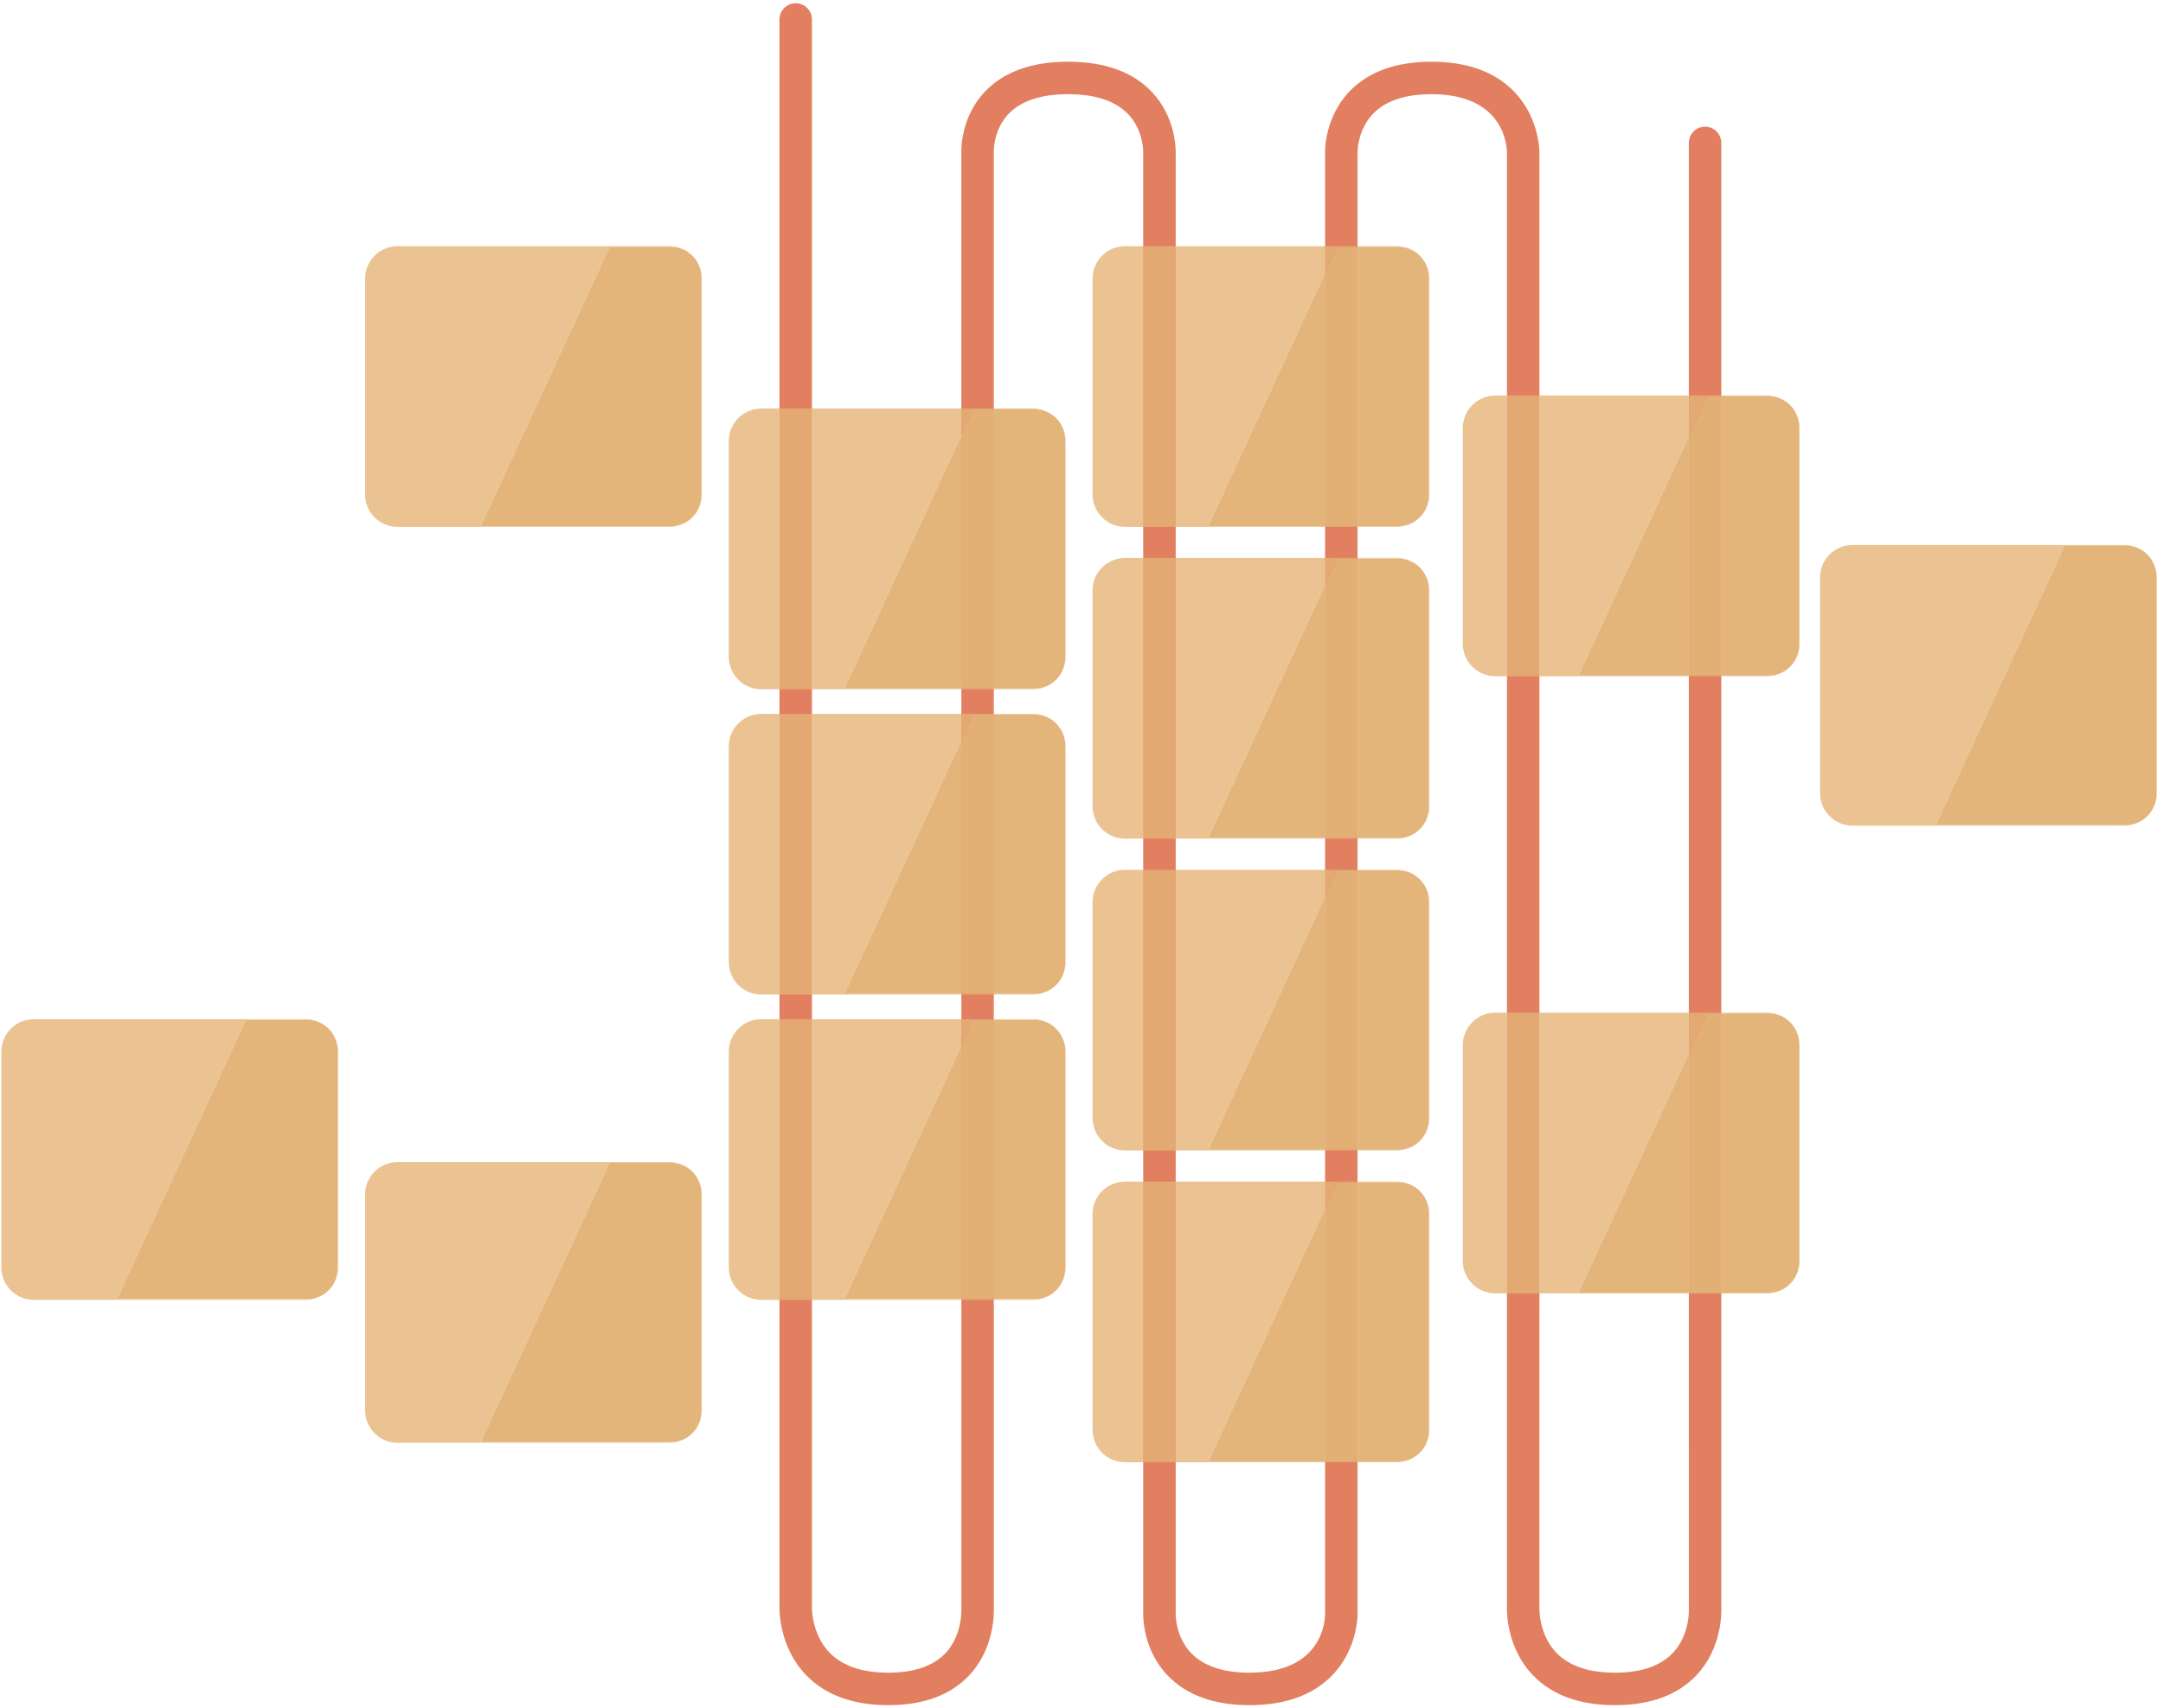 <?xml version="1.0" encoding="UTF-8" standalone="no"?>
<svg xmlns="http://www.w3.org/2000/svg" xmlns:xlink="http://www.w3.org/1999/xlink" xmlns:sketch="http://www.bohemiancoding.com/sketch/ns" width="333px" height="263px" viewBox="0 0 333 263" version="1.1">
  <title>illustration</title>
  <desc>Created with Sketch.</desc>
  <defs></defs>
  <g id="icons" stroke="none" stroke-width="1" fill="none" fill-rule="evenodd">
    <g id="illustration">
      <path d="M235.964,257.856 C231.98,253.682 231.98,248.211 232,247.462 L232,23.5 C231.996,22.571 231.635,14.5 220.375,14.5 C216.374,14.5 213.369,15.494 211.443,17.455 C208.969,19.972 209,23.402 209,23.436 L209,248.5 C209,248.694 209.013,253.947 205.007,257.997 C202.051,260.985 197.801,262.5 192.375,262.5 C186.939,262.5 182.711,260.98 179.807,257.98 C175.869,253.91 175.994,248.641 176.001,248.418 L176,23.445 C176.003,23.377 176.066,20.021 173.637,17.525 C171.684,15.518 168.589,14.5 164.438,14.5 C160.294,14.5 157.216,15.514 155.291,17.515 C152.897,20.001 152.996,23.351 152.997,23.384 L153,247.436 C153.039,248.3 153.114,253.721 149.252,257.863 C146.383,260.94 142.177,262.5 136.75,262.5 C131.338,262.5 127.088,260.949 124.121,257.891 C119.869,253.51 120,247.672 120,247.425 L120,3 C120,1.619 121.119,0.5 122.5,0.5 C123.881,0.5 125,1.619 125,3 L125,247.5 C124.999,247.601 124.961,251.612 127.746,254.447 C129.736,256.473 132.766,257.5 136.75,257.5 C140.734,257.5 143.71,256.475 145.595,254.453 C148.206,251.653 148.009,247.714 148.006,247.675 L148,23.541 C147.978,22.785 147.991,17.95 151.619,14.12 C154.523,11.055 158.836,9.5 164.438,9.5 C170.037,9.5 174.361,11.052 177.292,14.112 C180.978,17.962 181.015,22.834 181,23.531 L181,248.5 C180.999,248.598 180.968,252.028 183.442,254.545 C185.369,256.506 188.375,257.5 192.375,257.5 C203.635,257.5 203.996,249.429 204,248.509 L204,23.5 C203.994,23.359 203.869,18.09 207.807,14.021 C210.711,11.02 214.939,9.5 220.375,9.5 C225.801,9.5 230.051,11.015 233.007,14.003 C237.013,18.053 237.003,23.306 237,23.527 L236.997,247.616 C236.997,247.642 236.894,251.623 239.617,254.442 C241.579,256.471 244.61,257.5 248.626,257.5 C252.653,257.5 255.663,256.466 257.57,254.427 C260.191,251.625 260.008,247.705 260.005,247.666 L260,22 C260,20.619 261.119,19.5 262.5,19.5 C263.881,19.5 265,20.619 265,22 L265,247.44 C265.036,248.29 265.098,253.699 261.222,257.843 C258.331,260.933 254.092,262.5 248.626,262.5 C243.166,262.5 238.906,260.937 235.964,257.856 Z" id="element" fill="#E27F60"></path>
      <g id="panels" transform="translate(0, 37)">
        <path d="M107.029,2.864 C107.645,3.691 108,4.739 108,5.897 L108,39.107 C108,40.299 107.624,41.373 106.975,42.209 C107.65,41.357 108.053,40.279 108.053,39.107 L108.053,5.897 C108.053,4.757 107.672,3.706 107.029,2.864 M103.054,0.897 L61.202,0.897 C58.44,0.897 56.202,3.136 56.202,5.897 L56.202,39.107 C56.202,41.868 58.44,44.107 61.202,44.107 L103.054,44.107 C104.255,44.107 105.358,43.683 106.221,42.976 C105.416,43.621 104.384,44 103.22,44 L73.996,44 L93.846,1 L103.22,1 C104.321,1 105.303,1.339 106.087,1.922 C105.245,1.279 104.194,0.897 103.054,0.897" id="Fill-2" fill="#EBC392"></path>
        <path d="M106.975,42.209 C106.751,42.491 106.499,42.748 106.221,42.976 C106.501,42.751 106.754,42.494 106.975,42.209 M106.087,1.922 C106.441,2.193 106.758,2.51 107.029,2.864 C106.762,2.505 106.445,2.188 106.087,1.922" id="Fill-3" fill="#E8C191"></path>
        <path d="M103.22,1 L93.846,1 L73.996,44 L103.22,44 C104.384,44 105.416,43.621 106.221,42.976 C106.499,42.748 106.751,42.491 106.975,42.209 C107.624,41.373 108,40.299 108,39.107 L108,5.897 C108,4.739 107.645,3.691 107.029,2.864 C106.758,2.51 106.441,2.193 106.087,1.922 C105.303,1.339 104.321,1 103.22,1" id="Fill-4" fill="#E4B57B"></path>
        <path d="M162.221,67.976 C161.416,68.621 160.384,69 159.22,69 L153,69 L153,69.107 L159.054,69.107 C160.256,69.107 161.358,68.683 162.221,67.976 M120,25.897 L117.202,25.897 C114.44,25.897 112.202,28.136 112.202,30.897 L112.202,64.107 C112.202,66.868 114.44,69.107 117.202,69.107 L120,69.107 L120,25.897 M148,25.897 L125,25.897 L125,69.107 L148,69.107 L148,69 L129.996,69 L148,29.999 L148,25.897 M159.054,25.897 L153,25.897 L153,26 L159.22,26 C160.319,26 161.299,26.338 162.082,26.919 C161.242,26.278 160.192,25.897 159.054,25.897" id="Fill-5" fill="#EBC392"></path>
        <path d="M148,69.107 L153,69.107 L153,69 L148,69 L148,69.107 Z M120,69.107 L125,69.107 L125,25.897 L120,25.897 L120,69.107 Z M153,25.897 L148,25.897 L148,29.999 L149.846,26 L153,26 L153,25.897 L153,25.897 Z" id="Fill-6" fill="#E4A972"></path>
        <path d="M163.03,27.865 C163.645,28.692 164,29.74 164,30.897 L164,64.107 C164,65.299 163.624,66.373 162.975,67.209 C163.65,66.357 164.054,65.279 164.054,64.107 L164.054,30.897 C164.054,29.757 163.672,28.707 163.03,27.865" id="Fill-7" fill="#EBC392"></path>
        <path d="M162.975,67.209 C162.752,67.491 162.499,67.748 162.221,67.976 C162.501,67.751 162.754,67.494 162.975,67.209 M162.082,26.919 C162.439,27.19 162.758,27.509 163.03,27.865 C162.761,27.505 162.443,27.186 162.082,26.919" id="Fill-8" fill="#E8C191"></path>
        <path d="M148,29.999 L129.996,69 L148,69 L148,29.999 M159.22,26 L153,26 L153,69 L159.22,69 C160.384,69 161.416,68.621 162.221,67.976 C162.499,67.748 162.752,67.491 162.975,67.209 C163.624,66.373 164,65.299 164,64.107 L164,30.897 C164,29.74 163.645,28.692 163.03,27.865 C162.758,27.509 162.439,27.19 162.082,26.919 C161.299,26.338 160.319,26 159.22,26" id="Fill-9" fill="#E4B57B"></path>
        <path d="M153,26 L149.846,26 L148,29.999 L148,69 L153,69 L153,26" id="Fill-10" fill="#E2AF75"></path>
        <path d="M218.221,42.976 C217.416,43.621 216.384,44 215.22,44 L209,44 L209,44.107 L215.054,44.107 C216.255,44.107 217.358,43.683 218.221,42.976 M176,0.897 L173.202,0.897 C170.44,0.897 168.202,3.136 168.202,5.897 L168.202,39.107 C168.202,41.868 170.44,44.107 173.202,44.107 L176,44.107 L176,0.897 M204,0.897 L181,0.897 L181,44.107 L204,44.107 L204,44 L185.996,44 L204,4.999 L204,0.897 M215.054,0.897 L209,0.897 L209,1 L215.22,1 C216.321,1 217.303,1.339 218.087,1.922 C217.246,1.279 216.194,0.897 215.054,0.897" id="Fill-11" fill="#EBC392"></path>
        <path d="M204,44.107 L209,44.107 L209,44 L204,44 L204,44.107 Z M176,44.107 L181,44.107 L181,0.897 L176,0.897 L176,44.107 Z M209,0.897 L204,0.897 L204,4.999 L205.846,1 L209,1 L209,0.897 L209,0.897 Z" id="Fill-12" fill="#E4A972"></path>
        <path d="M219.029,2.864 C219.645,3.691 220,4.739 220,5.897 L220,39.107 C220,40.299 219.624,41.373 218.975,42.209 C219.65,41.357 220.053,40.279 220.053,39.107 L220.053,5.897 C220.053,4.757 219.672,3.706 219.029,2.864" id="Fill-13" fill="#EBC392"></path>
        <path d="M218.975,42.209 C218.752,42.491 218.499,42.748 218.221,42.976 C218.501,42.751 218.754,42.494 218.975,42.209 M218.087,1.922 C218.441,2.193 218.758,2.51 219.029,2.864 C218.762,2.505 218.445,2.188 218.087,1.922" id="Fill-14" fill="#E8C191"></path>
        <path d="M204,4.999 L185.996,44 L204,44 L204,4.999 M215.22,1 L209,1 L209,44 L215.22,44 C216.384,44 217.416,43.621 218.221,42.976 C218.499,42.748 218.752,42.491 218.975,42.209 C219.624,41.373 220,40.299 220,39.107 L220,5.897 C220,4.739 219.645,3.691 219.029,2.864 C218.758,2.51 218.441,2.193 218.087,1.922 C217.303,1.339 216.321,1 215.22,1" id="Fill-15" fill="#E4B57B"></path>
        <path d="M209,1 L205.846,1 L204,4.999 L204,44 L209,44 L209,1" id="Fill-16" fill="#E2AF75"></path>
        <path d="M218.221,90.976 C217.416,91.621 216.384,92 215.22,92 L209,92 L209,92.107 L215.054,92.107 C216.256,92.107 217.358,91.683 218.221,90.976 M176,48.897 L173.202,48.897 C170.44,48.897 168.202,51.136 168.202,53.897 L168.202,87.107 C168.202,89.869 170.44,92.107 173.202,92.107 L176.001,92.107 L176,48.897 M204,48.897 L181,48.897 L181,92.107 L204,92.107 L204,92 L185.996,92 L204,52.999 L204,48.897 M215.054,48.897 L209,48.897 L209,49 L215.22,49 C216.321,49 217.303,49.339 218.087,49.922 C217.246,49.279 216.194,48.897 215.054,48.897" id="Fill-17" fill="#EBC392"></path>
        <path d="M204,92.107 L209,92.107 L209,92 L204,92 L204,92.107 Z M181,48.897 L176,48.897 L176.001,92.107 L181,92.107 L181,48.897 L181,48.897 Z M209,48.897 L204,48.897 L204,52.999 L205.846,49 L209,49 L209,48.897 L209,48.897 Z" id="Fill-18" fill="#E4A972"></path>
        <path d="M219.028,50.863 C219.645,51.69 220,52.738 220,53.897 L220,87.107 C220,88.299 219.624,89.373 218.975,90.21 C219.65,89.357 220.053,88.279 220.053,87.107 L220.053,53.897 C220.053,52.756 219.671,51.705 219.028,50.863" id="Fill-19" fill="#EBC392"></path>
        <path d="M218.975,90.21 C218.752,90.491 218.499,90.748 218.221,90.976 C218.501,90.751 218.754,90.494 218.975,90.21 M218.087,49.922 C218.441,50.193 218.758,50.509 219.028,50.863 C218.761,50.505 218.445,50.188 218.087,49.922" id="Fill-20" fill="#E8C191"></path>
        <path d="M204,52.999 L185.996,92 L204,92 L204,52.999 M215.22,49 L209,49 L209,92 L215.22,92 C216.384,92 217.416,91.621 218.221,90.976 C218.499,90.748 218.752,90.491 218.975,90.21 C219.624,89.373 220,88.299 220,87.107 L220,53.897 C220,52.738 219.645,51.69 219.028,50.863 C218.758,50.509 218.441,50.193 218.087,49.922 C217.303,49.339 216.321,49 215.22,49" id="Fill-21" fill="#E4B57B"></path>
        <path d="M209,49 L205.846,49 L204,52.999 L204,92 L209,92 L209,49" id="Fill-22" fill="#E2AF75"></path>
        <path d="M218.221,138.976 C217.416,139.621 216.384,140 215.22,140 L209,140 L209,140.107 L215.054,140.107 C216.256,140.107 217.358,139.683 218.221,138.976 M176.001,96.897 L173.202,96.897 C170.44,96.897 168.202,99.136 168.202,101.897 L168.202,135.107 C168.202,137.869 170.44,140.107 173.202,140.107 L176.001,140.107 L176.001,96.897 M204,96.897 L181,96.897 L181,140.107 L204,140.107 L204,140 L185.996,140 L204,100.999 L204,96.897 M215.054,96.897 L209,96.897 L209,97 L215.22,97 C216.321,97 217.303,97.339 218.087,97.922 C217.246,97.279 216.194,96.897 215.054,96.897" id="Fill-23" fill="#EBC392"></path>
        <path d="M204,140.107 L209,140.107 L209,140 L204,140 L204,140.107 Z M176.001,140.107 L181,140.107 L181,96.897 L176.001,96.897 L176.001,140.107 Z M209,96.897 L204,96.897 L204,100.999 L205.846,97 L209,97 L209,96.897 L209,96.897 Z" id="Fill-24" fill="#E4A972"></path>
        <path d="M219.028,98.863 C219.645,99.69 220,100.738 220,101.897 L220,135.107 C220,136.299 219.624,137.373 218.975,138.21 C219.65,137.357 220.053,136.279 220.053,135.107 L220.053,101.897 C220.053,100.756 219.671,99.705 219.028,98.863" id="Fill-25" fill="#EBC392"></path>
        <path d="M218.975,138.21 C218.752,138.491 218.499,138.748 218.221,138.976 C218.501,138.751 218.754,138.494 218.975,138.21 M218.087,97.922 C218.441,98.193 218.758,98.509 219.028,98.863 C218.761,98.505 218.445,98.188 218.087,97.922" id="Fill-26" fill="#E8C191"></path>
        <path d="M204,100.999 L185.996,140 L204,140 L204,100.999 M215.22,97 L209,97 L209,140 L215.22,140 C216.384,140 217.416,139.621 218.221,138.976 C218.499,138.748 218.752,138.491 218.975,138.21 C219.624,137.373 220,136.299 220,135.107 L220,101.897 C220,100.738 219.645,99.69 219.028,98.863 C218.758,98.509 218.441,98.193 218.087,97.922 C217.303,97.339 216.321,97 215.22,97" id="Fill-27" fill="#E4B57B"></path>
        <path d="M209,97 L205.846,97 L204,100.999 L204,140 L209,140 L209,97" id="Fill-28" fill="#E2AF75"></path>
        <path d="M218.221,186.976 C217.416,187.621 216.384,188 215.22,188 L209,188 L209,188.107 L215.054,188.107 C216.256,188.107 217.358,187.683 218.221,186.976 M176.001,144.897 L173.202,144.897 C170.44,144.897 168.202,147.136 168.202,149.897 L168.202,183.107 C168.202,185.868 170.44,188.107 173.202,188.107 L176.001,188.107 L176.001,144.897 M204,144.897 L181,144.897 L181,188.107 L204,188.107 L204,188 L185.996,188 L204,148.999 L204,144.897 M215.054,144.897 L209,144.897 L209,145 L215.22,145 C216.318,145 217.299,145.338 218.082,145.919 C217.242,145.278 216.192,144.897 215.054,144.897" id="Fill-29" fill="#EBC392"></path>
        <path d="M204,188.107 L209,188.107 L209,188 L204,188 L204,188.107 Z M176.001,188.107 L181,188.107 L181,144.897 L176.001,144.897 L176.001,188.107 Z M209,144.897 L204,144.897 L204,148.999 L205.846,145 L209,145 L209,144.897 L209,144.897 Z" id="Fill-30" fill="#E4A972"></path>
        <path d="M219.03,146.865 C219.645,147.692 220,148.74 220,149.897 L220,183.107 C220,184.299 219.624,185.373 218.975,186.209 C219.65,185.357 220.053,184.279 220.053,183.107 L220.053,149.897 C220.053,148.757 219.672,147.707 219.03,146.865" id="Fill-31" fill="#EBC392"></path>
        <path d="M218.975,186.209 C218.752,186.491 218.499,186.748 218.221,186.976 C218.501,186.751 218.754,186.494 218.975,186.209 M218.082,145.919 C218.439,146.191 218.758,146.509 219.03,146.865 C218.761,146.505 218.443,146.186 218.082,145.919" id="Fill-32" fill="#E8C191"></path>
        <path d="M204,148.999 L185.996,188 L204,188 L204,148.999 M215.22,145 L209,145 L209,188 L215.22,188 C216.384,188 217.416,187.621 218.221,186.976 C218.499,186.748 218.752,186.491 218.975,186.209 C219.624,185.373 220,184.299 220,183.107 L220,149.897 C220,148.74 219.645,147.692 219.03,146.865 C218.758,146.509 218.439,146.191 218.082,145.919 C217.299,145.338 216.318,145 215.22,145" id="Fill-33" fill="#E4B57B"></path>
        <path d="M209,145 L205.846,145 L204,148.999 L204,188 L209,188 L209,145" id="Fill-34" fill="#E2AF75"></path>
        <path d="M275.219,65.977 C274.415,66.622 273.384,67 272.22,67 L265,67 L265,67.107 L272.054,67.107 C273.255,67.107 274.357,66.683 275.219,65.977 M232,23.897 L230.202,23.897 C227.44,23.897 225.202,26.136 225.202,28.897 L225.202,62.107 C225.202,64.868 227.44,67.107 230.202,67.107 L232,67.107 L232,23.897 M260,23.897 L237,23.897 L236.999,67.107 L260,67.107 L260,67 L242.996,67 L260,30.165 L260,23.897 M272.054,23.897 L265,23.897 L265,24 L272.22,24 C273.318,24 274.298,24.337 275.081,24.918 C274.241,24.277 273.192,23.897 272.054,23.897" id="Fill-35" fill="#EBC392"></path>
        <path d="M260,67.107 L265,67.107 L265,67 L260,67 L260,67.107 Z M237,23.897 L232,23.897 L232,67.107 L236.999,67.107 L237,23.897 L237,23.897 Z M265,23.897 L260,23.897 L260,30.165 L262.846,24 L265,24 L265,23.897 L265,23.897 Z" id="Fill-36" fill="#E4A972"></path>
        <path d="M276.03,25.866 C276.645,26.692 277,27.74 277,28.897 L277,62.107 C277,63.298 276.624,64.372 275.975,65.209 C276.65,64.356 277.053,63.279 277.053,62.107 L277.053,28.897 C277.053,27.758 276.672,26.707 276.03,25.866" id="Fill-37" fill="#EBC392"></path>
        <path d="M275.975,65.209 C275.752,65.491 275.498,65.749 275.219,65.977 C275.5,65.752 275.754,65.494 275.975,65.209 M275.081,24.918 C275.438,25.19 275.758,25.509 276.03,25.866 C275.761,25.505 275.442,25.185 275.081,24.918" id="Fill-38" fill="#E8C191"></path>
        <path d="M260,30.165 L242.996,67 L260,67 L260,30.165 M272.22,24 L265,24 L265,67 L272.22,67 C273.384,67 274.415,66.622 275.219,65.977 C275.498,65.749 275.752,65.491 275.975,65.209 C276.624,64.372 277,63.298 277,62.107 L277,28.897 C277,27.74 276.645,26.692 276.03,25.866 C275.758,25.509 275.438,25.19 275.081,24.918 C274.298,24.337 273.318,24 272.22,24" id="Fill-39" fill="#E4B57B"></path>
        <path d="M265,24 L262.846,24 L260,30.165 L260,67 L265,67 L265,24" id="Fill-40" fill="#E2AF75"></path>
        <path d="M275.219,160.977 C274.415,161.622 273.384,162 272.22,162 L265,162 L265,162.107 L272.054,162.107 C273.255,162.107 274.357,161.683 275.219,160.977 M232,118.897 L230.202,118.897 C227.44,118.897 225.202,121.136 225.202,123.897 L225.202,157.107 C225.202,159.868 227.44,162.107 230.202,162.107 L232,162.107 L232,118.897 M260,118.897 L236.998,118.897 L236.998,162.107 L260,162.107 L260,162 L242.996,162 L260,125.165 L260,118.897 M272.054,118.897 L265,118.897 L265,119 L272.22,119 C273.318,119 274.298,119.337 275.081,119.918 C274.241,119.278 273.192,118.897 272.054,118.897" id="Fill-41" fill="#EBC392"></path>
        <path d="M260,162.107 L265,162.107 L265,162 L260,162 L260,162.107 Z M232,162.107 L236.998,162.107 L236.998,118.897 L232,118.897 L232,162.107 Z M265,118.897 L260,118.897 L260,125.165 L262.846,119 L265,119 L265,118.897 L265,118.897 Z" id="Fill-42" fill="#E4A972"></path>
        <path d="M276.03,120.866 C276.645,121.692 277,122.74 277,123.897 L277,157.107 C277,158.298 276.624,159.373 275.975,160.209 C276.65,159.356 277.053,158.279 277.053,157.107 L277.053,123.897 C277.053,122.758 276.672,121.707 276.03,120.866" id="Fill-43" fill="#EBC392"></path>
        <path d="M275.975,160.209 C275.752,160.491 275.498,160.749 275.219,160.977 C275.5,160.752 275.754,160.494 275.975,160.209 M275.081,119.918 C275.438,120.19 275.758,120.509 276.03,120.866 C275.761,120.505 275.442,120.185 275.081,119.918" id="Fill-44" fill="#E8C191"></path>
        <path d="M260,125.165 L242.996,162 L260,162 L260,125.165 M272.22,119 L265,119 L265,162 L272.22,162 C273.384,162 274.415,161.622 275.219,160.977 C275.498,160.749 275.752,160.491 275.975,160.209 C276.624,159.373 277,158.298 277,157.107 L277,123.897 C277,122.74 276.645,121.692 276.03,120.866 C275.758,120.509 275.438,120.19 275.081,119.918 C274.298,119.337 273.318,119 272.22,119" id="Fill-45" fill="#E4B57B"></path>
        <path d="M265,119 L262.846,119 L260,125.165 L260,162 L265,162 L265,119" id="Fill-46" fill="#E2AF75"></path>
        <path d="M331.03,48.866 C331.645,49.692 332,50.74 332,51.897 L332,85.107 C332,86.298 331.625,87.371 330.977,88.207 C331.651,87.355 332.054,86.278 332.054,85.107 L332.054,51.897 C332.054,50.757 331.672,49.707 331.03,48.866 M327.054,46.897 L285.202,46.897 C282.44,46.897 280.202,49.136 280.202,51.897 L280.202,85.107 C280.202,87.869 282.44,90.107 285.202,90.107 L327.054,90.107 C328.254,90.107 329.356,89.684 330.217,88.979 C329.414,89.622 328.383,90 327.22,90 L297.996,90 L317.846,47 L327.22,47 C328.32,47 329.301,47.339 330.085,47.92 C329.244,47.278 328.193,46.897 327.054,46.897" id="Fill-47" fill="#EBC392"></path>
        <path d="M330.977,88.207 C330.752,88.491 330.498,88.75 330.217,88.979 C330.5,88.753 330.755,88.494 330.977,88.207 M330.085,47.92 C330.44,48.192 330.759,48.51 331.03,48.866 C330.762,48.505 330.444,48.187 330.085,47.92" id="Fill-48" fill="#E8C191"></path>
        <path d="M327.22,47 L317.846,47 L297.996,90 L327.22,90 C328.383,90 329.414,89.622 330.217,88.979 C330.498,88.75 330.752,88.491 330.977,88.207 C331.625,87.371 332,86.298 332,85.107 L332,51.897 C332,50.74 331.645,49.692 331.03,48.866 C330.759,48.51 330.44,48.192 330.085,47.92 C329.301,47.339 328.32,47 327.22,47" id="Fill-49" fill="#E4B57B"></path>
        <path d="M162.221,114.976 C161.416,115.621 160.384,116 159.22,116 L153,116 L153,116.107 L159.054,116.107 C160.256,116.107 161.358,115.683 162.221,114.976 M120,72.897 L117.202,72.897 C114.44,72.897 112.202,75.136 112.202,77.897 L112.202,111.107 C112.202,113.869 114.44,116.107 117.202,116.107 L120,116.107 L120,72.897 M148,72.897 L125,72.897 L125,116.107 L148,116.107 L148,116 L129.996,116 L148,76.999 L148,72.897 M159.054,72.897 L153,72.897 L153,73 L159.22,73 C160.321,73 161.303,73.339 162.087,73.922 C161.246,73.279 160.194,72.897 159.054,72.897" id="Fill-50" fill="#EBC392"></path>
        <path d="M148,116.107 L153,116.107 L153,116 L148,116 L148,116.107 Z M120,116.107 L125,116.107 L125,72.897 L120,72.897 L120,116.107 Z M153,72.897 L148,72.897 L148,76.999 L149.846,73 L153,73 L153,72.897 L153,72.897 Z" id="Fill-51" fill="#E4A972"></path>
        <path d="M163.028,74.863 C163.645,75.69 164,76.738 164,77.897 L164,111.107 C164,112.299 163.624,113.373 162.975,114.21 C163.65,113.357 164.054,112.279 164.054,111.107 L164.054,77.897 C164.054,76.756 163.671,75.705 163.028,74.863" id="Fill-52" fill="#EBC392"></path>
        <path d="M162.975,114.21 C162.752,114.491 162.499,114.748 162.221,114.976 C162.501,114.751 162.754,114.494 162.975,114.21 M162.087,73.922 C162.441,74.193 162.758,74.509 163.028,74.863 C162.761,74.505 162.445,74.188 162.087,73.922" id="Fill-53" fill="#E8C191"></path>
        <path d="M148,76.999 L129.996,116 L148,116 L148,76.999 M159.22,73 L153,73 L153,116 L159.22,116 C160.384,116 161.416,115.621 162.221,114.976 C162.499,114.748 162.752,114.491 162.975,114.21 C163.624,113.373 164,112.299 164,111.107 L164,77.897 C164,76.738 163.645,75.69 163.028,74.863 C162.758,74.509 162.441,74.193 162.087,73.922 C161.303,73.339 160.321,73 159.22,73" id="Fill-54" fill="#E4B57B"></path>
        <path d="M153,73 L149.846,73 L148,76.999 L148,116 L153,116 L153,73" id="Fill-55" fill="#E2AF75"></path>
        <path d="M162.221,161.976 C161.416,162.621 160.384,163 159.22,163 L153,163 L153,163.107 L159.054,163.107 C160.255,163.107 161.358,162.683 162.221,161.976 M120,119.897 L117.202,119.897 C114.44,119.897 112.202,122.136 112.202,124.897 L112.202,158.107 C112.202,160.868 114.44,163.107 117.202,163.107 L120,163.107 L120,119.897 M148,119.897 L125,119.897 L125,163.107 L148,163.107 L148,163 L129.996,163 L148,123.999 L148,119.897 M159.054,119.897 L153,119.897 L153,120 L159.22,120 C160.321,120 161.304,120.339 162.088,120.922 C161.246,120.279 160.194,119.897 159.054,119.897" id="Fill-56" fill="#EBC392"></path>
        <path d="M148,163.107 L153,163.107 L153,163 L148,163 L148,163.107 Z M120,163.107 L125,163.107 L125,119.897 L120,119.897 L120,163.107 Z M153,119.897 L148,119.897 L148,123.999 L149.846,120 L153,120 L153,119.897 L153,119.897 Z" id="Fill-57" fill="#E4A972"></path>
        <path d="M163.028,121.863 C163.645,122.69 164,123.738 164,124.897 L164,158.107 C164,159.299 163.624,160.373 162.975,161.209 C163.65,160.357 164.054,159.279 164.054,158.107 L164.054,124.897 C164.054,123.756 163.671,122.704 163.028,121.863" id="Fill-58" fill="#EBC392"></path>
        <path d="M162.975,161.209 C162.751,161.491 162.499,161.748 162.221,161.976 C162.501,161.752 162.754,161.494 162.975,161.209 M162.088,120.922 C162.441,121.193 162.758,121.509 163.028,121.863 C162.761,121.505 162.445,121.188 162.088,120.922" id="Fill-59" fill="#E8C191"></path>
        <path d="M148,123.999 L129.996,163 L148,163 L148,123.999 M159.22,120 L153,120 L153,163 L159.22,163 C160.384,163 161.416,162.621 162.221,161.976 C162.499,161.748 162.751,161.491 162.975,161.209 C163.624,160.373 164,159.299 164,158.107 L164,124.897 C164,123.738 163.645,122.69 163.028,121.863 C162.758,121.509 162.441,121.193 162.088,120.922 C161.304,120.339 160.321,120 159.22,120" id="Fill-60" fill="#E4B57B"></path>
        <path d="M153,120 L149.846,120 L148,123.999 L148,163 L153,163 L153,120" id="Fill-61" fill="#E2AF75"></path>
        <path d="M107.028,143.863 C107.645,144.69 108,145.738 108,146.897 L108,180.107 C108,181.299 107.624,182.373 106.975,183.21 C107.65,182.357 108.053,181.279 108.053,180.107 L108.053,146.897 C108.053,145.756 107.671,144.704 107.028,143.863 M103.054,141.897 L61.202,141.897 C58.44,141.897 56.202,144.136 56.202,146.897 L56.202,180.107 C56.202,182.868 58.44,185.107 61.202,185.107 L103.054,185.107 C104.256,185.107 105.358,184.683 106.221,183.976 C105.416,184.621 104.384,185 103.22,185 L73.996,185 L93.846,142 L103.22,142 C104.321,142 105.304,142.339 106.087,142.922 C105.246,142.279 104.194,141.897 103.054,141.897" id="Fill-62" fill="#EBC392"></path>
        <path d="M106.975,183.21 C106.752,183.491 106.499,183.748 106.221,183.976 C106.501,183.751 106.754,183.494 106.975,183.21 M106.087,142.922 C106.441,143.193 106.758,143.509 107.028,143.863 C106.761,143.505 106.445,143.188 106.087,142.922" id="Fill-63" fill="#E8C191"></path>
        <path d="M103.22,142 L93.846,142 L73.996,185 L103.22,185 C104.384,185 105.416,184.621 106.221,183.976 C106.499,183.748 106.752,183.491 106.975,183.21 C107.624,182.373 108,181.299 108,180.107 L108,146.897 C108,145.738 107.645,144.69 107.028,143.863 C106.758,143.509 106.441,143.193 106.087,142.922 C105.304,142.339 104.321,142 103.22,142" id="Fill-64" fill="#E4B57B"></path>
        <g id="Imported-Layers" transform="translate(0, 119)">
          <path d="M51.029,2.864 C51.645,3.691 52,4.739 52,5.897 L52,39.107 C52,40.299 51.624,41.374 50.974,42.21 C51.65,41.358 52.054,40.28 52.054,39.107 L52.054,5.897 C52.054,4.757 51.672,3.705 51.029,2.864 M47.053,0.897 L5.202,0.897 C2.44,0.897 0.202,3.136 0.202,5.897 L0.202,39.107 C0.202,41.868 2.44,44.107 5.202,44.107 L47.053,44.107 C48.255,44.107 49.358,43.683 50.22,42.977 C49.415,43.622 48.384,44 47.22,44 L17.996,44 L37.846,1 L47.22,1 C48.319,1 49.3,1.338 50.083,1.919 C49.242,1.278 48.192,0.897 47.053,0.897" id="Fill-1" fill="#EBC392"></path>
          <path d="M50.974,42.21 C50.751,42.492 50.498,42.749 50.22,42.977 C50.5,42.752 50.753,42.495 50.974,42.21 M50.083,1.919 C50.439,2.19 50.757,2.508 51.029,2.864 C50.76,2.504 50.443,2.186 50.083,1.919" id="Fill-2" fill="#E8C191"></path>
          <path d="M47.22,1 L37.846,1 L17.996,44 L47.22,44 C48.384,44 49.415,43.622 50.22,42.977 C50.498,42.749 50.751,42.492 50.974,42.21 C51.624,41.374 52,40.299 52,39.107 L52,5.897 C52,4.739 51.645,3.691 51.029,2.864 C50.757,2.508 50.439,2.19 50.083,1.919 C49.3,1.338 48.319,1 47.22,1" id="Fill-3" fill="#E4B57B"></path>
        </g>
      </g>
    </g>
  </g>
</svg>
